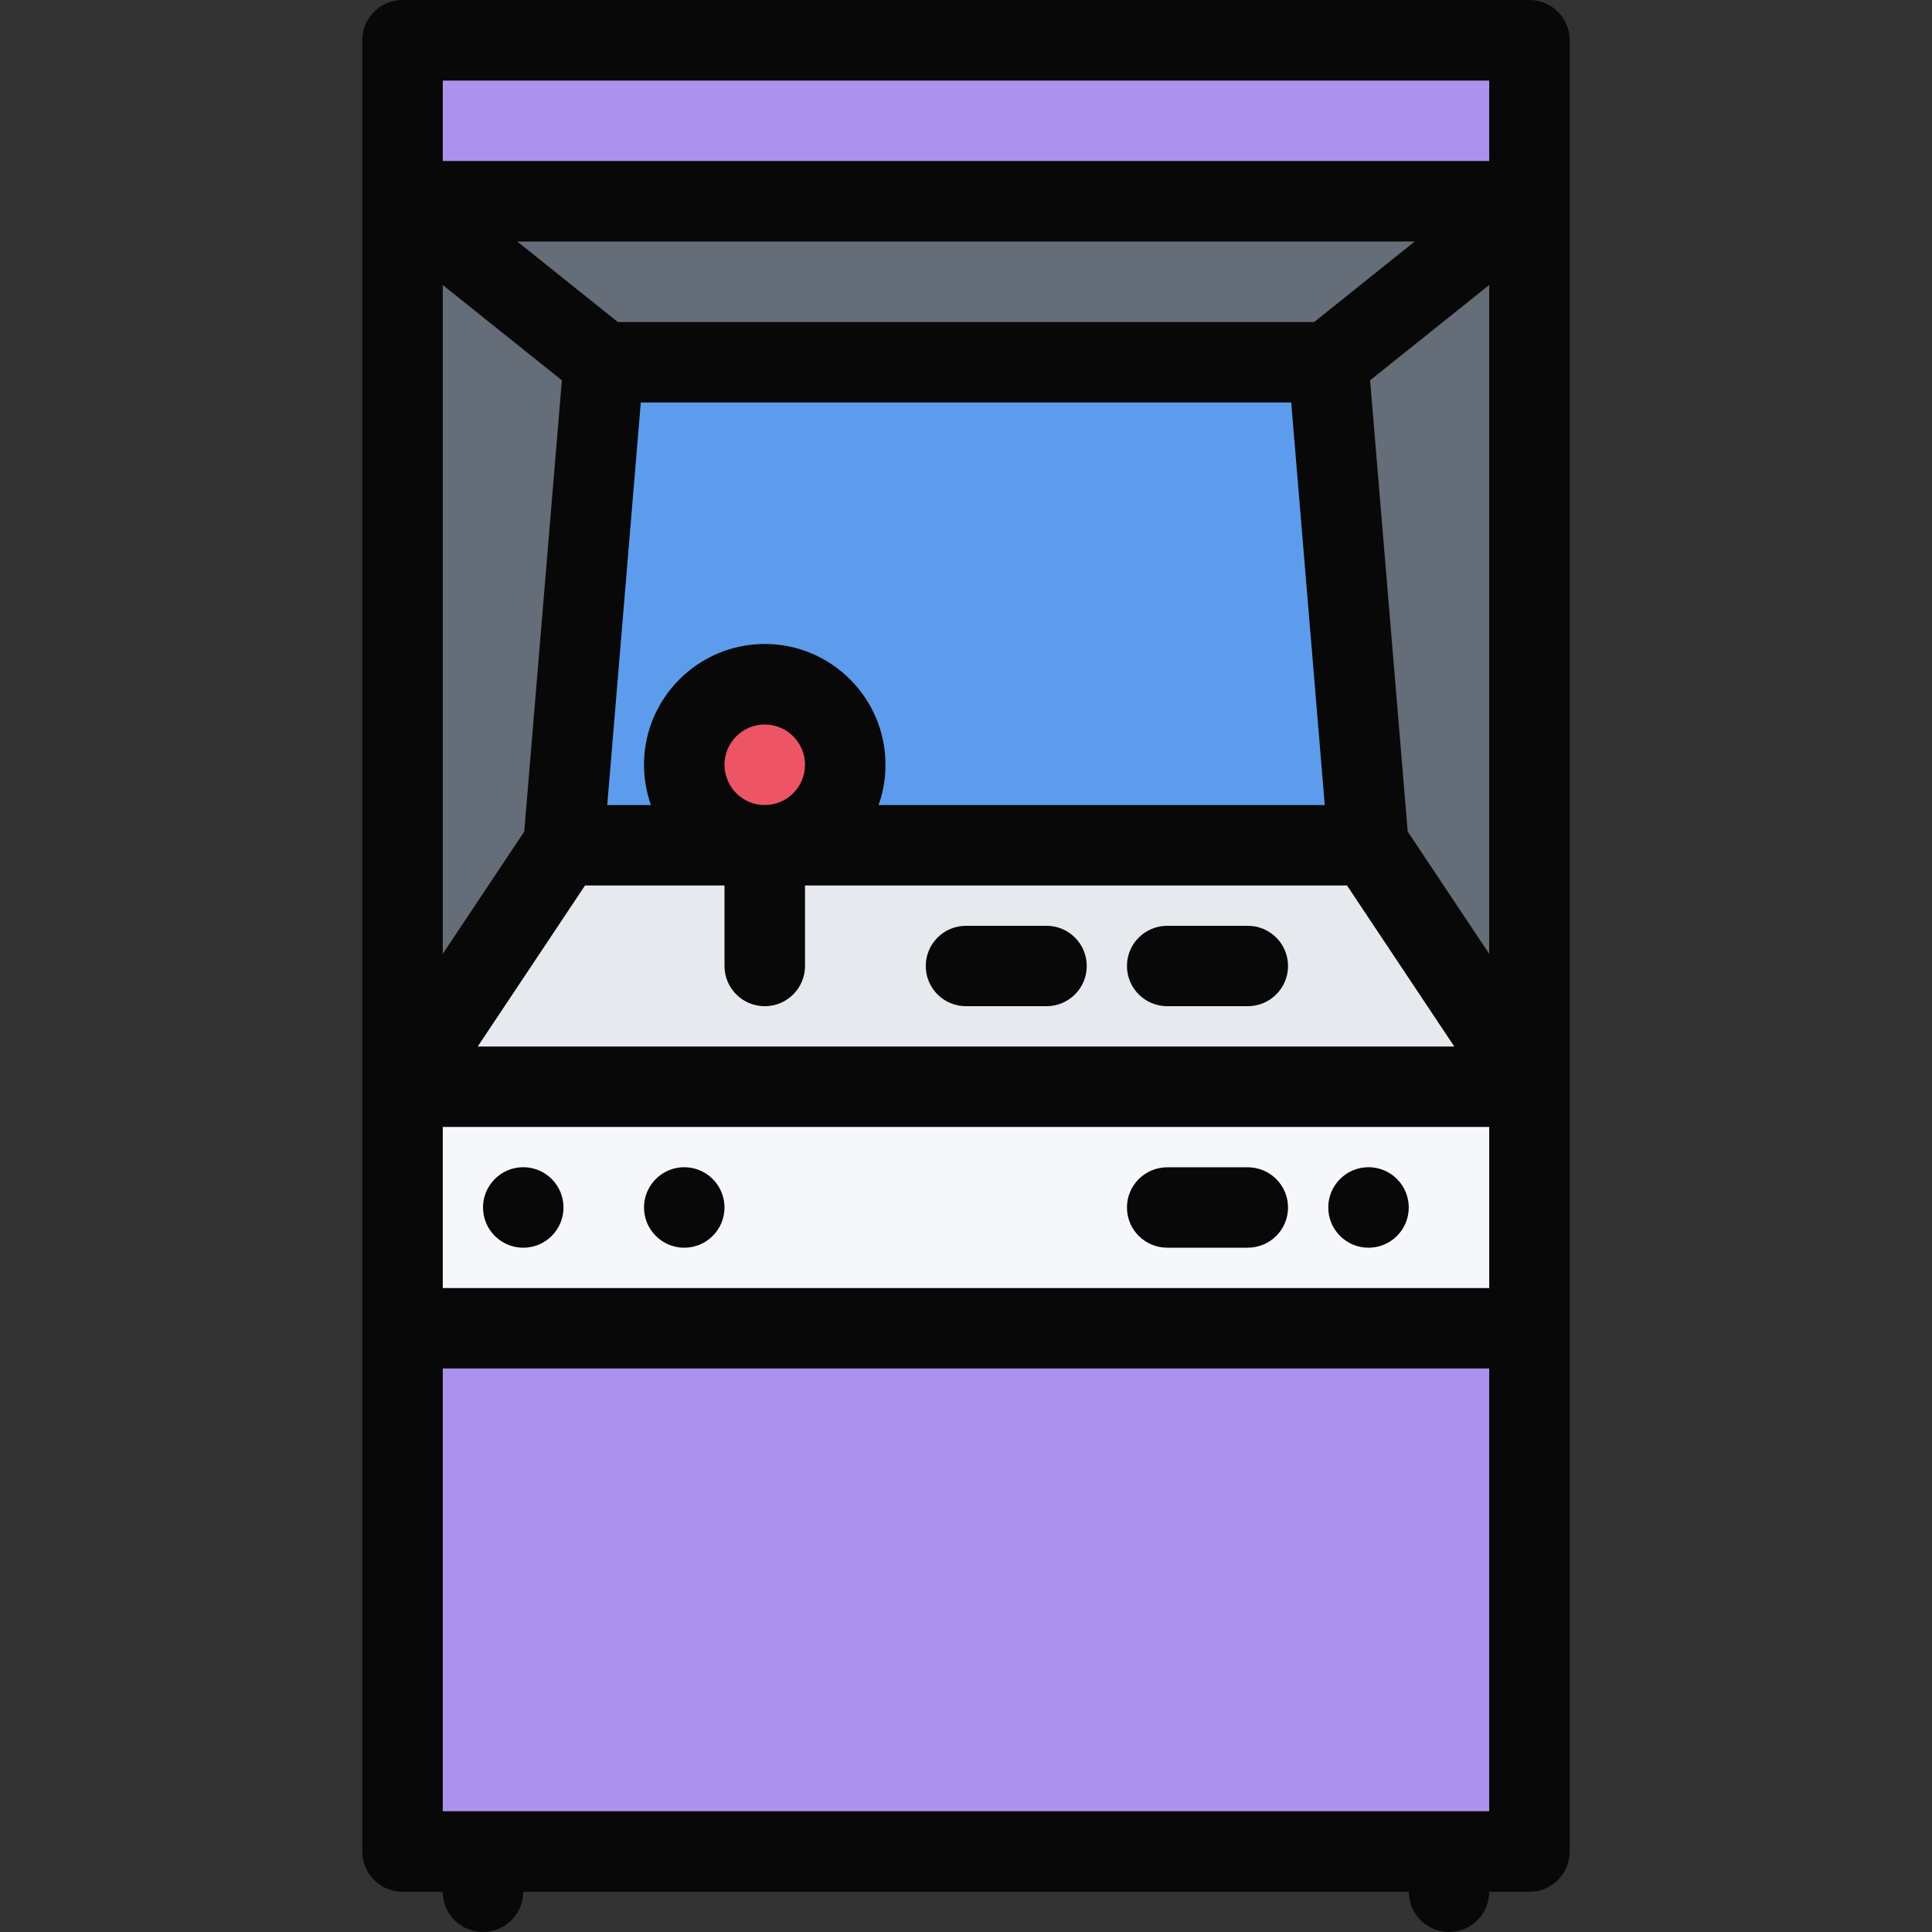 <svg id="Layer_1" enable-background="new 0 0 512 512" height="512" viewBox="0 0 512 512" width="512" xmlns="http://www.w3.org/2000/svg"><rect x="0" y="0" width="512" height="512" fill="#333333" stroke="none"/><g id="video_game_machine_1_"><path d="m107.502 58.675 3.836 219.341 38-53.344 206.004-4.656 53.311 58v-219.341z" fill="#656d78"/><path d="m107.502 10.004h294.995v42.999h-294.995z" fill="#ac92ec"/><path d="m103.003 356.998h300.994v130.998h-300.994z" fill="#ac92ec"/><path d="m103.003 293.999h300.994v55.499h-300.994z" fill="#f5f7fa"/><path d="m356.498 223.5-207.16 1.172-35.336 62.828 284.495-4.5z" fill="#e6e9ed"/><path d="m351.998 94.503-187.997 4-14.663 120.497 213.316 4.5z" fill="#5d9cec"/><path d="m220.5 203.579c0 10.828-8.766 19.593-19.585 19.593-10.812 0-19.578-8.766-19.578-19.593 0-10.812 8.765-19.578 19.578-19.578 10.82 0 19.585 8.766 19.585 19.578z" fill="#ed5565"/><g fill="#080808"><path d="m370.217 312.452c-4.172-4.172-10.938-4.172-15.094 0s-4.156 10.921 0 15.077c4.156 4.172 10.922 4.172 15.094 0 4.156-4.156 4.156-10.905 0-15.077z"/><path d="m131.127 312.452c-4.164 4.172-4.164 10.921 0 15.077 4.164 4.172 10.921 4.172 15.085 0 4.164-4.156 4.164-10.905 0-15.077s-10.921-4.172-15.085 0z"/><path d="m173.791 312.452c-4.164 4.172-4.164 10.921 0 15.077 4.164 4.172 10.922 4.172 15.085 0 4.164-4.156 4.164-10.905 0-15.077s-10.921-4.172-15.085 0z"/><path d="m415.997 288.031v-277.37c0-5.875-4.781-10.656-10.656-10.656h-298.674c-5.89 0-10.664 4.781-10.664 10.656v277.371.031 202.59c0 5.906 4.773 10.688 10.664 10.688h10.672c0 5.874 4.773 10.655 10.664 10.655 5.89 0 10.664-4.781 10.664-10.655h234.676c0 5.874 4.766 10.655 10.656 10.655s10.656-4.781 10.656-10.655h10.687c5.875 0 10.656-4.781 10.656-10.688v-202.59c-.001-.001-.001-.016-.001-.032zm-298.659-212.496 31.562 25.25-9.969 119.591-21.593 32.406zm224.848 31.124 8.891 106.686h-118.248c1.188-3.343 1.836-6.937 1.836-10.687 0-17.625-14.352-32-32-32-17.641 0-32 14.375-32 32 0 3.75.656 7.344 1.836 10.687h-11.578l8.891-106.686zm-150.185 95.998c0-5.875 4.781-10.656 10.664-10.656s10.671 4.781 10.671 10.656c0 5.891-4.789 10.687-10.671 10.687s-10.664-4.796-10.664-10.687zm-36.96 32h36.96v21.343c0 5.891 4.773 10.656 10.664 10.656s10.671-4.766 10.671-10.656v-21.343h143.63l28.438 42.687h-258.808zm218.02-14.282-9.969-119.591 31.562-25.25v177.247zm-24.813-135.028h-184.504l-26.664-21.344h237.84zm-230.91 213.308h277.316v42.687h-277.316zm277.316-277.307v21.312h-277.316v-21.312zm-277.316 458.648v-117.342h277.316v117.342z"/><path d="m277.344 245.344h-21.344c-5.891 0-10.664 4.766-10.664 10.656s4.773 10.656 10.664 10.656h21.344c5.875 0 10.656-4.766 10.656-10.656s-4.781-10.656-10.656-10.656z"/><path d="m330.654 245.344h-21.312c-5.906 0-10.688 4.766-10.688 10.656s4.781 10.656 10.688 10.656h21.312c5.906 0 10.688-4.766 10.688-10.656s-4.781-10.656-10.688-10.656z"/><path d="m330.654 309.343h-21.312c-5.906 0-10.688 4.766-10.688 10.655 0 5.891 4.781 10.656 10.688 10.656h21.312c5.906 0 10.688-4.766 10.688-10.656s-4.781-10.655-10.688-10.655z"/></g></g></svg>